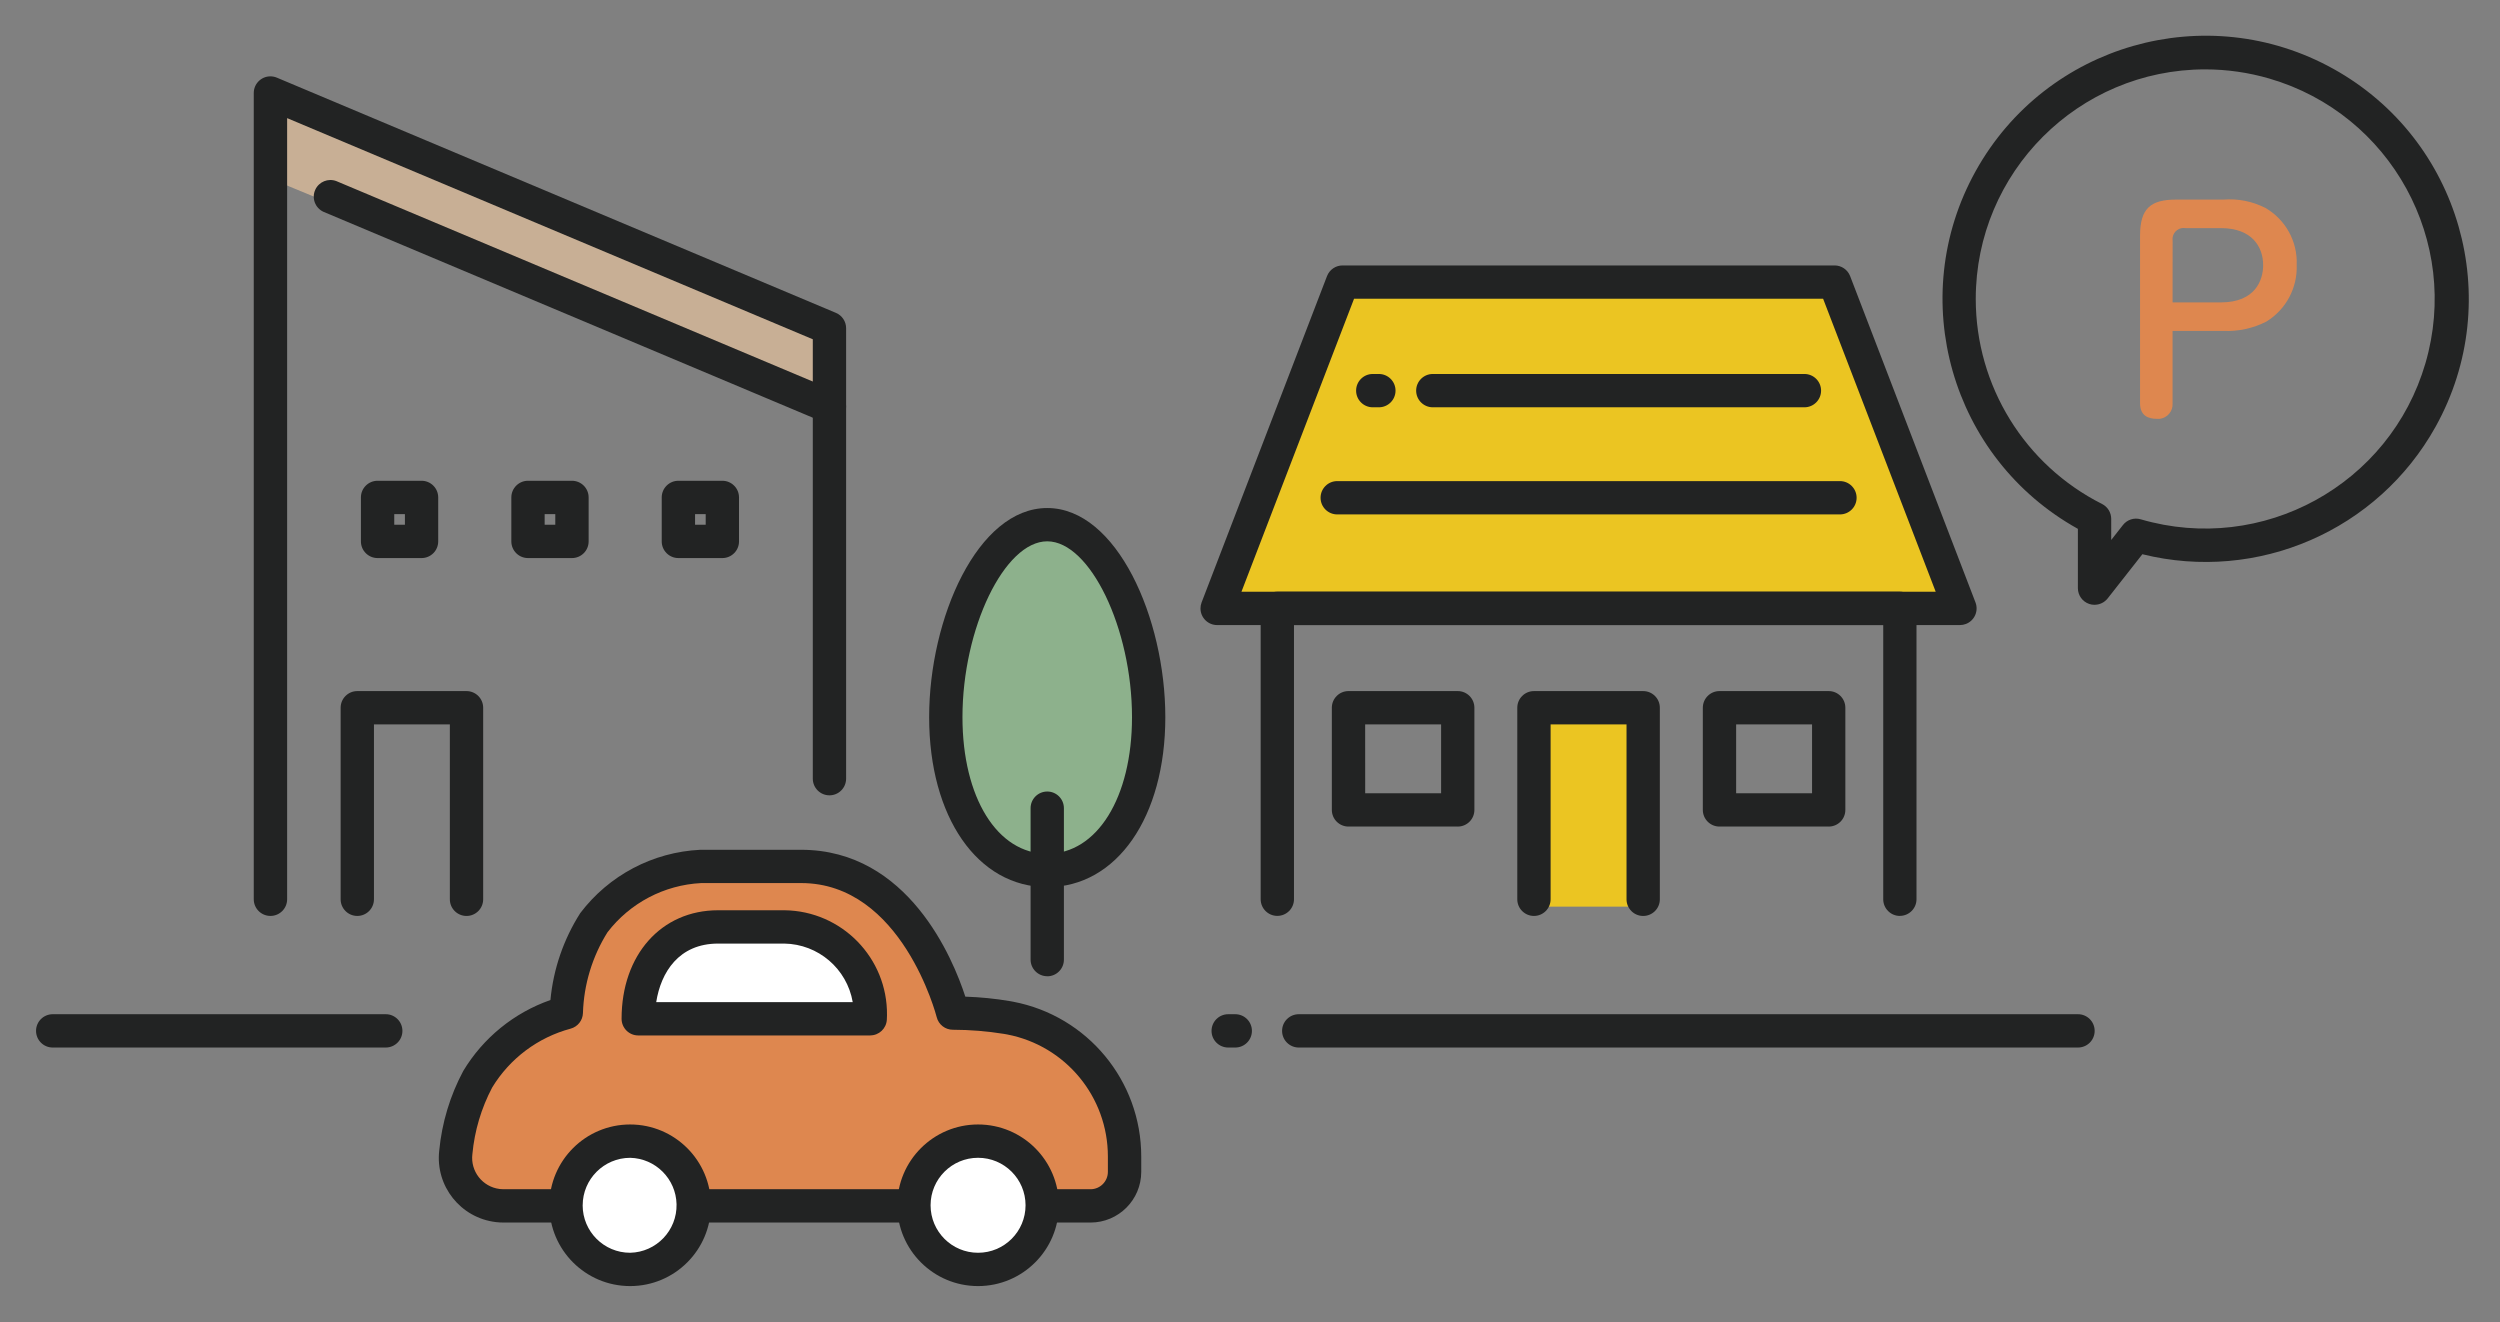 <?xml version="1.0" encoding="UTF-8"?>
<svg id="_レイヤー_1" xmlns="http://www.w3.org/2000/svg" width="208" height="110" version="1.1" viewBox="0 0 208 110">
  <rect x="0" y="0" width="208" height="110" fill="#808080" stroke="none"/>
  <!-- Generator: Adobe Illustrator 29.5.1, SVG Export Plug-In . SVG Version: 2.1.0 Build 141)  -->
  <defs>
    <style>
      .st0 {
        fill: #c8af95;
      }

      .st1 {
        fill: #222323;
      }

      .st2 {
        fill: #ebc522;
      }

      .st3 {
        fill: #fff;
      }

      .st4 {
        fill: #de874f;
      }

      .st5 {
        fill: #8db18c;
      }
    </style>
  </defs>
  <g id="_グループ_271">
    <g id="_グループ_267">
      <path id="_パス_3884" class="st2" d="M163.068,50.621h-61.8l10.435-27.15h40.931l10.434,27.15Z"/>
      <rect id="_長方形_571" class="st2" x="127.827" y="59.024" width="8.854" height="16.408"/>
      <path id="_パス_3885" class="st0" d="M69.278,34.176L22.772,14.978v-6.714l46.508,19.2-.002,6.712Z"/>
      <g id="_グループ_266">
        <g id="_グループ_265">
          <path id="_パス_3886" class="st1" d="M163.067,52.006h-61.8c-.765 0-1.386-.62-1.386-1.386-0-.17.031-.339.092-.497l10.434-27.15c.207-.537.724-.891,1.3-.889h40.93c.574 0,1.088.354,1.294.889l10.43,27.15c.274.715-.082,1.516-.797,1.791-.159.061-.327.092-.497.092M103.289,49.234h57.762l-9.367-24.377h-39.027l-9.368,24.377h0Z"/>
          <path id="_パス_3887" class="st1" d="M150.128,33.887h-30.918c-.765,0-1.386-.621-1.386-1.386s.621-1.386,1.386-1.386h30.918c.765,0,1.386.621,1.386,1.386s-.621,1.386-1.386,1.386"/>
          <path id="_パス_3888" class="st1" d="M114.722,33.887h-.508c-.765,0-1.386-.621-1.386-1.386s.621-1.386,1.386-1.386h.508c.765,0,1.386.621,1.386,1.386s-.621,1.386-1.386,1.386"/>
          <path id="_パス_3889" class="st1" d="M153.083,42.8h-41.825c-.765.001-1.386-.62-1.387-1.385s.62-1.386,1.385-1.387h41.827c.765-.001,1.386.62,1.387,1.385s-.62,1.386-1.385,1.387h-.002"/>
          <path id="_パス_3890" class="st1" d="M69.008,35.216c-.185-0-.368-.037-.538-.109L26.909,17.621c-.695-.321-.997-1.145-.676-1.84.305-.66,1.069-.972,1.749-.714l41.566,17.486c.705.298,1.036,1.11.738,1.816-.217.514-.721.848-1.278.847"/>
          <path id="_パス_3891" class="st1" d="M172.889,87.155h-64.834c-.765-.001-1.386-.622-1.385-1.387.001-.765.62-1.384,1.385-1.385h64.834c.765-.001,1.386.62,1.387,1.385.001.765-.62,1.386-1.385,1.387h-.002"/>
          <path id="_パス_3892" class="st1" d="M102.775,87.155h-.59c-.765-.001-1.386-.622-1.385-1.387.001-.765.62-1.384,1.385-1.385h.59c.765.001,1.386.622,1.385,1.387-.001.765-.62,1.384-1.385,1.385"/>
          <path id="_パス_3893" class="st1" d="M32.094,87.155H4.386c-.765.001-1.386-.62-1.387-1.385-.001-.765.62-1.386,1.385-1.387h27.71c.765-.001,1.386.62,1.387,1.385.001.765-.62,1.386-1.385,1.387h-.002"/>
          <path id="_パス_3894" class="st5" d="M95.568,59.666c0,7.944-3.777,12.753-8.44,12.753s-8.438-4.808-8.438-12.753,3.778-16.013,8.442-16.013,8.44,8.072,8.44,16.016"/>
          <path id="_パス_3895" class="st1" d="M87.129,73.807c-5.784,0-9.824-5.816-9.824-14.139,0-8.233,4.034-17.4,9.824-17.4s9.826,9.17,9.826,17.4c0,8.323-4.042,14.139-9.826,14.139M87.129,45.038c-3.559,0-7.052,7.246-7.052,14.63,0,6.693,2.9,11.367,7.052,11.367s7.054-4.674,7.054-11.367c0-7.384-3.495-14.63-7.054-14.63"/>
          <path id="_パス_3896" class="st1" d="M87.131,81.223c-.765,0-1.386-.621-1.386-1.386h0v-12.595c-.001-.765.62-1.386,1.385-1.387.765-.001,1.386.62,1.387,1.385v12.602c0,.765-.621,1.386-1.386,1.386h0"/>
          <path id="_パス_3897" class="st1" d="M158.071,76.205c-.765,0-1.386-.621-1.386-1.386h0v-22.813h-49.025v22.809c.001.765-.62,1.386-1.385,1.387-.765.001-1.386-.62-1.387-1.385v-24.202c0-.765.621-1.386,1.386-1.386h51.8c.763.004,1.379.623,1.379,1.386v24.2c0,.765-.621,1.386-1.386,1.386h0"/>
          <path id="_パス_3898" class="st1" d="M136.713,76.208c-.765,0-1.386-.621-1.386-1.386h0v-14.551h-6.316v14.549c0,.765-.621,1.386-1.386,1.386s-1.386-.621-1.386-1.386h0v-15.935c0-.765.621-1.386,1.386-1.386h9.088c.765,0,1.386.621,1.386,1.386h0v15.935c.001.765-.619,1.387-1.384,1.388h-.002"/>
          <path id="_パス_3899" class="st1" d="M38.813,76.208c-.765-.001-1.386-.622-1.385-1.387v-14.55h-6.315v14.549c0,.765-.621,1.386-1.386,1.386s-1.386-.621-1.386-1.386h0v-15.935c0-.765.621-1.386,1.386-1.386h9.087c.765,0,1.386.621,1.386,1.386v15.935c.001.765-.619,1.387-1.384,1.388h-.003"/>
          <path id="_パス_3900" class="st1" d="M121.283,68.77h-9.088c-.765,0-1.386-.621-1.386-1.386h0v-8.5c0-.765.621-1.386,1.386-1.386h9.088c.765-.001,1.386.62,1.387,1.385v8.502c0,.765-.621,1.386-1.386,1.386h0M113.584,65.999h6.316v-5.728h-6.319l.003,5.728Z"/>
          <path id="_パス_3901" class="st1" d="M152.149,68.77h-9.088c-.765,0-1.386-.621-1.386-1.386h0v-8.5c0-.765.621-1.386,1.386-1.386h9.088c.765.001,1.385.621,1.384,1.386v8.501c.001.765-.619,1.385-1.384,1.386h-.002M144.447,65.999h6.316v-5.728h-6.316v5.728Z"/>
          <path id="_パス_3902" class="st1" d="M22.503,76.205c-.765.002-1.388-.617-1.39-1.382V7.739c-.001-.765.619-1.386,1.384-1.386.186-0.0.369.037.54.109l46.512,19.569c.514.216.848.719.848,1.277v37.479c-.001.765-.622,1.386-1.387,1.385-.765-.001-1.384-.62-1.385-1.385V28.228L23.889,9.828v64.991c0,.765-.621,1.386-1.386,1.386h0"/>
          <path id="_パス_3903" class="st1" d="M60.098,46.431h-3.657c-.765,0-1.386-.621-1.386-1.386v-3.659c0-.765.621-1.386,1.386-1.386h3.657c.765-.001,1.387.619,1.388,1.384v3.661c0,.765-.621,1.386-1.386,1.386h0M57.829,43.659h.885v-.881h-.885v.881Z"/>
          <path id="_パス_3904" class="st1" d="M47.584,46.431h-3.659c-.764-.002-1.382-.622-1.382-1.386v-3.659c0-.765.621-1.386,1.386-1.386h3.659c.765,0,1.386.621,1.386,1.386v3.659c0,.765-.621,1.386-1.386,1.386M45.315,43.659h.885v-.881h-.885v.881Z"/>
          <path id="_パス_3905" class="st1" d="M35.073,46.431h-3.659c-.765,0-1.386-.621-1.386-1.386v-3.659c0-.765.621-1.386,1.386-1.386h3.659c.765-.001,1.385.619,1.386,1.384v3.661c.001.765-.619,1.385-1.384,1.386h-.002M32.802,43.659h.887v-.881h-.887v.881Z"/>
          <path id="_パス_3906" class="st4" d="M47.112,84.246c-3.065.828-5.695,2.8-7.349,5.509-1.012,1.902-1.638,3.985-1.844,6.13-.249,2.189,1.322,4.166,3.511,4.416.152.019.305.028.458.028h48.846c1.562,0,2.829-1.266,2.831-2.828v-1.277c.009-5.629-3.988-10.468-9.517-11.523l-.262-.048c-1.49-.252-3-.375-4.511-.366,0,0-3.025-12.2-12.623-12.2h-8.32c-3.499.164-6.748,1.857-8.887,4.631-1.444,2.256-2.254,4.86-2.343,7.538"/>
          <path id="_パス_3907" class="st1" d="M90.734,101.716h-48.845c-.208-0-.416-.013-.623-.037-2.947-.342-5.06-3.006-4.722-5.954.223-2.318.902-4.569,2-6.623,1.655-2.752,4.22-4.839,7.251-5.9.242-2.573,1.093-5.051,2.481-7.23,2.385-3.15,6.045-5.081,9.992-5.27h8.382c8.924,0,12.644,9.075,13.664,12.219,1.242.04,2.48.164,3.705.371l.274.05c6.185,1.178,10.66,6.587,10.658,12.884v1.275c-.004,2.327-1.89,4.212-4.217,4.215M58.334,73.472c-3.071.157-5.919,1.653-7.791,4.093-1.264,2.021-1.969,4.342-2.042,6.725-.02.61-.436,1.135-1.025,1.294-2.723.731-5.06,2.483-6.525,4.893-.907,1.72-1.467,3.602-1.648,5.538-.178,1.428.836,2.73,2.264,2.908.008.001.016.002.024.003.1.012.2.018.3.018h48.843c.796-.002,1.44-.647,1.442-1.443v-1.277c.005-4.961-3.516-9.225-8.388-10.159l-.246-.044c-1.409-.227-2.833-.343-4.26-.346h-.006c-.636-0-1.189-.433-1.343-1.05-.028-.111-2.892-11.154-11.28-11.154l-8.319.001v0ZM47.115,84.246h0Z"/>
          <path id="_パス_3908" class="st3" d="M76.034,100.281c.002,2.947,2.392,5.335,5.339,5.333,2.947-.002,5.335-2.392,5.333-5.339-.002-2.945-2.388-5.331-5.333-5.333-2.948-.001-5.338,2.389-5.339,5.337v.002"/>
          <path id="_パス_3909" class="st1" d="M81.377,107.002c-3.713.001-6.724-3.008-6.725-6.721-.001-3.713,3.008-6.724,6.721-6.725,3.713-.001,6.724,3.008,6.725,6.721h0c-.002,3.712-3.009,6.721-6.721,6.725ZM77.424,100.281c.001,2.182,1.769,3.95,3.951,3.949h.002c2.182-.001,3.95-1.771,3.949-3.953s-1.771-3.95-3.953-3.949-3.95,1.771-3.949,3.953"/>
          <path id="_パス_3910" class="st3" d="M47.091,100.281c.002,2.947,2.392,5.335,5.339,5.333s5.335-2.392,5.333-5.339c-.002-2.945-2.388-5.331-5.333-5.333-2.947.002-5.336,2.392-5.335,5.339"/>
          <path id="_パス_3911" class="st1" d="M52.428,107.002c-3.713-.001-6.722-3.013-6.72-6.726.001-3.711,3.009-6.719,6.72-6.72h0c3.713.001,6.722,3.013,6.72,6.726-.001,3.711-3.009,6.719-6.72,6.72ZM48.477,100.281c.001,2.182,1.769,3.95,3.951,3.949h0c2.182-.049,3.91-1.857,3.861-4.039-.048-2.112-1.749-3.814-3.861-3.861h0c-2.18.005-3.946,1.773-3.949,3.953"/>
          <path id="_パス_3912" class="st3" d="M65.262,77.12c3.998.048,7.201,3.328,7.153,7.326,0,0,0,.001,0,.001,0,.105-.004.211-.011.316h-19.3c0-4.223,2.419-7.643,6.64-7.643,0,0,5.518,0,5.518,0Z"/>
          <path id="_パス_3913" class="st1" d="M72.402,86.149h-19.3c-.765,0-1.386-.621-1.386-1.386h0c0-5.315,3.3-9.029,8.026-9.029h5.533c4.763.058,8.578,3.965,8.523,8.728,0,.126-.006.255-.013.384-.046.731-.652,1.3-1.384,1.3M54.597,83.375h16.349c-.48-2.78-2.87-4.825-5.691-4.869h-5.511c-3.267,0-4.759,2.393-5.147,4.871"/>
          <path id="_パス_3914" class="st1" d="M174.266,50.321c-.154 0-.307-.025-.453-.076-.558-.193-.933-.719-.933-1.31v-4.935c-10.568-5.871-14.375-19.197-8.504-29.765,5.871-10.568,19.197-14.375,29.765-8.504,10.568,5.871,14.375,19.197,8.504,29.765-4.802,8.643-14.802,12.994-24.4,10.616l-2.888,3.677c-.263.334-.665.529-1.09.529M183.474,5.772c-10.549.005-19.096,8.56-19.091,19.109.003,7.212,4.068,13.807,10.509,17.05.467.236.761.715.761,1.238v1.757l.978-1.246c.349-.447.936-.635,1.48-.473,10.126,2.956,20.731-2.857,23.686-12.984,2.956-10.126-2.857-20.731-12.984-23.686-1.735-.506-3.533-.764-5.34-.765"/>
          <path id="_パス_3915" class="st4" d="M180.758,33.56c.046.665-.455,1.242-1.12,1.288-.071.005-.141.004-.212-.004-.641,0-1.373-.222-1.373-1.286v-13.959c0-2.262.887-2.992,2.992-2.992h3.945c1.201-.097,2.405.141,3.48.686,1.688.97,2.696,2.799,2.615,4.744.074,1.915-.892,3.72-2.526,4.72-1.103.561-2.332.829-3.568.776h-4.233v6.027h-0ZM180.758,25.16h4.012c2.9,0,3.524-1.885,3.524-3.1,0-1.484-.887-3.081-3.524-3.081h-2.944c-.504-.082-.979.261-1.061.765-.015.092-.016.185-.003.277,0,0-.004,5.139-.004,5.139Z"/>
        </g>
      </g>
    </g>
  </g>
</svg>